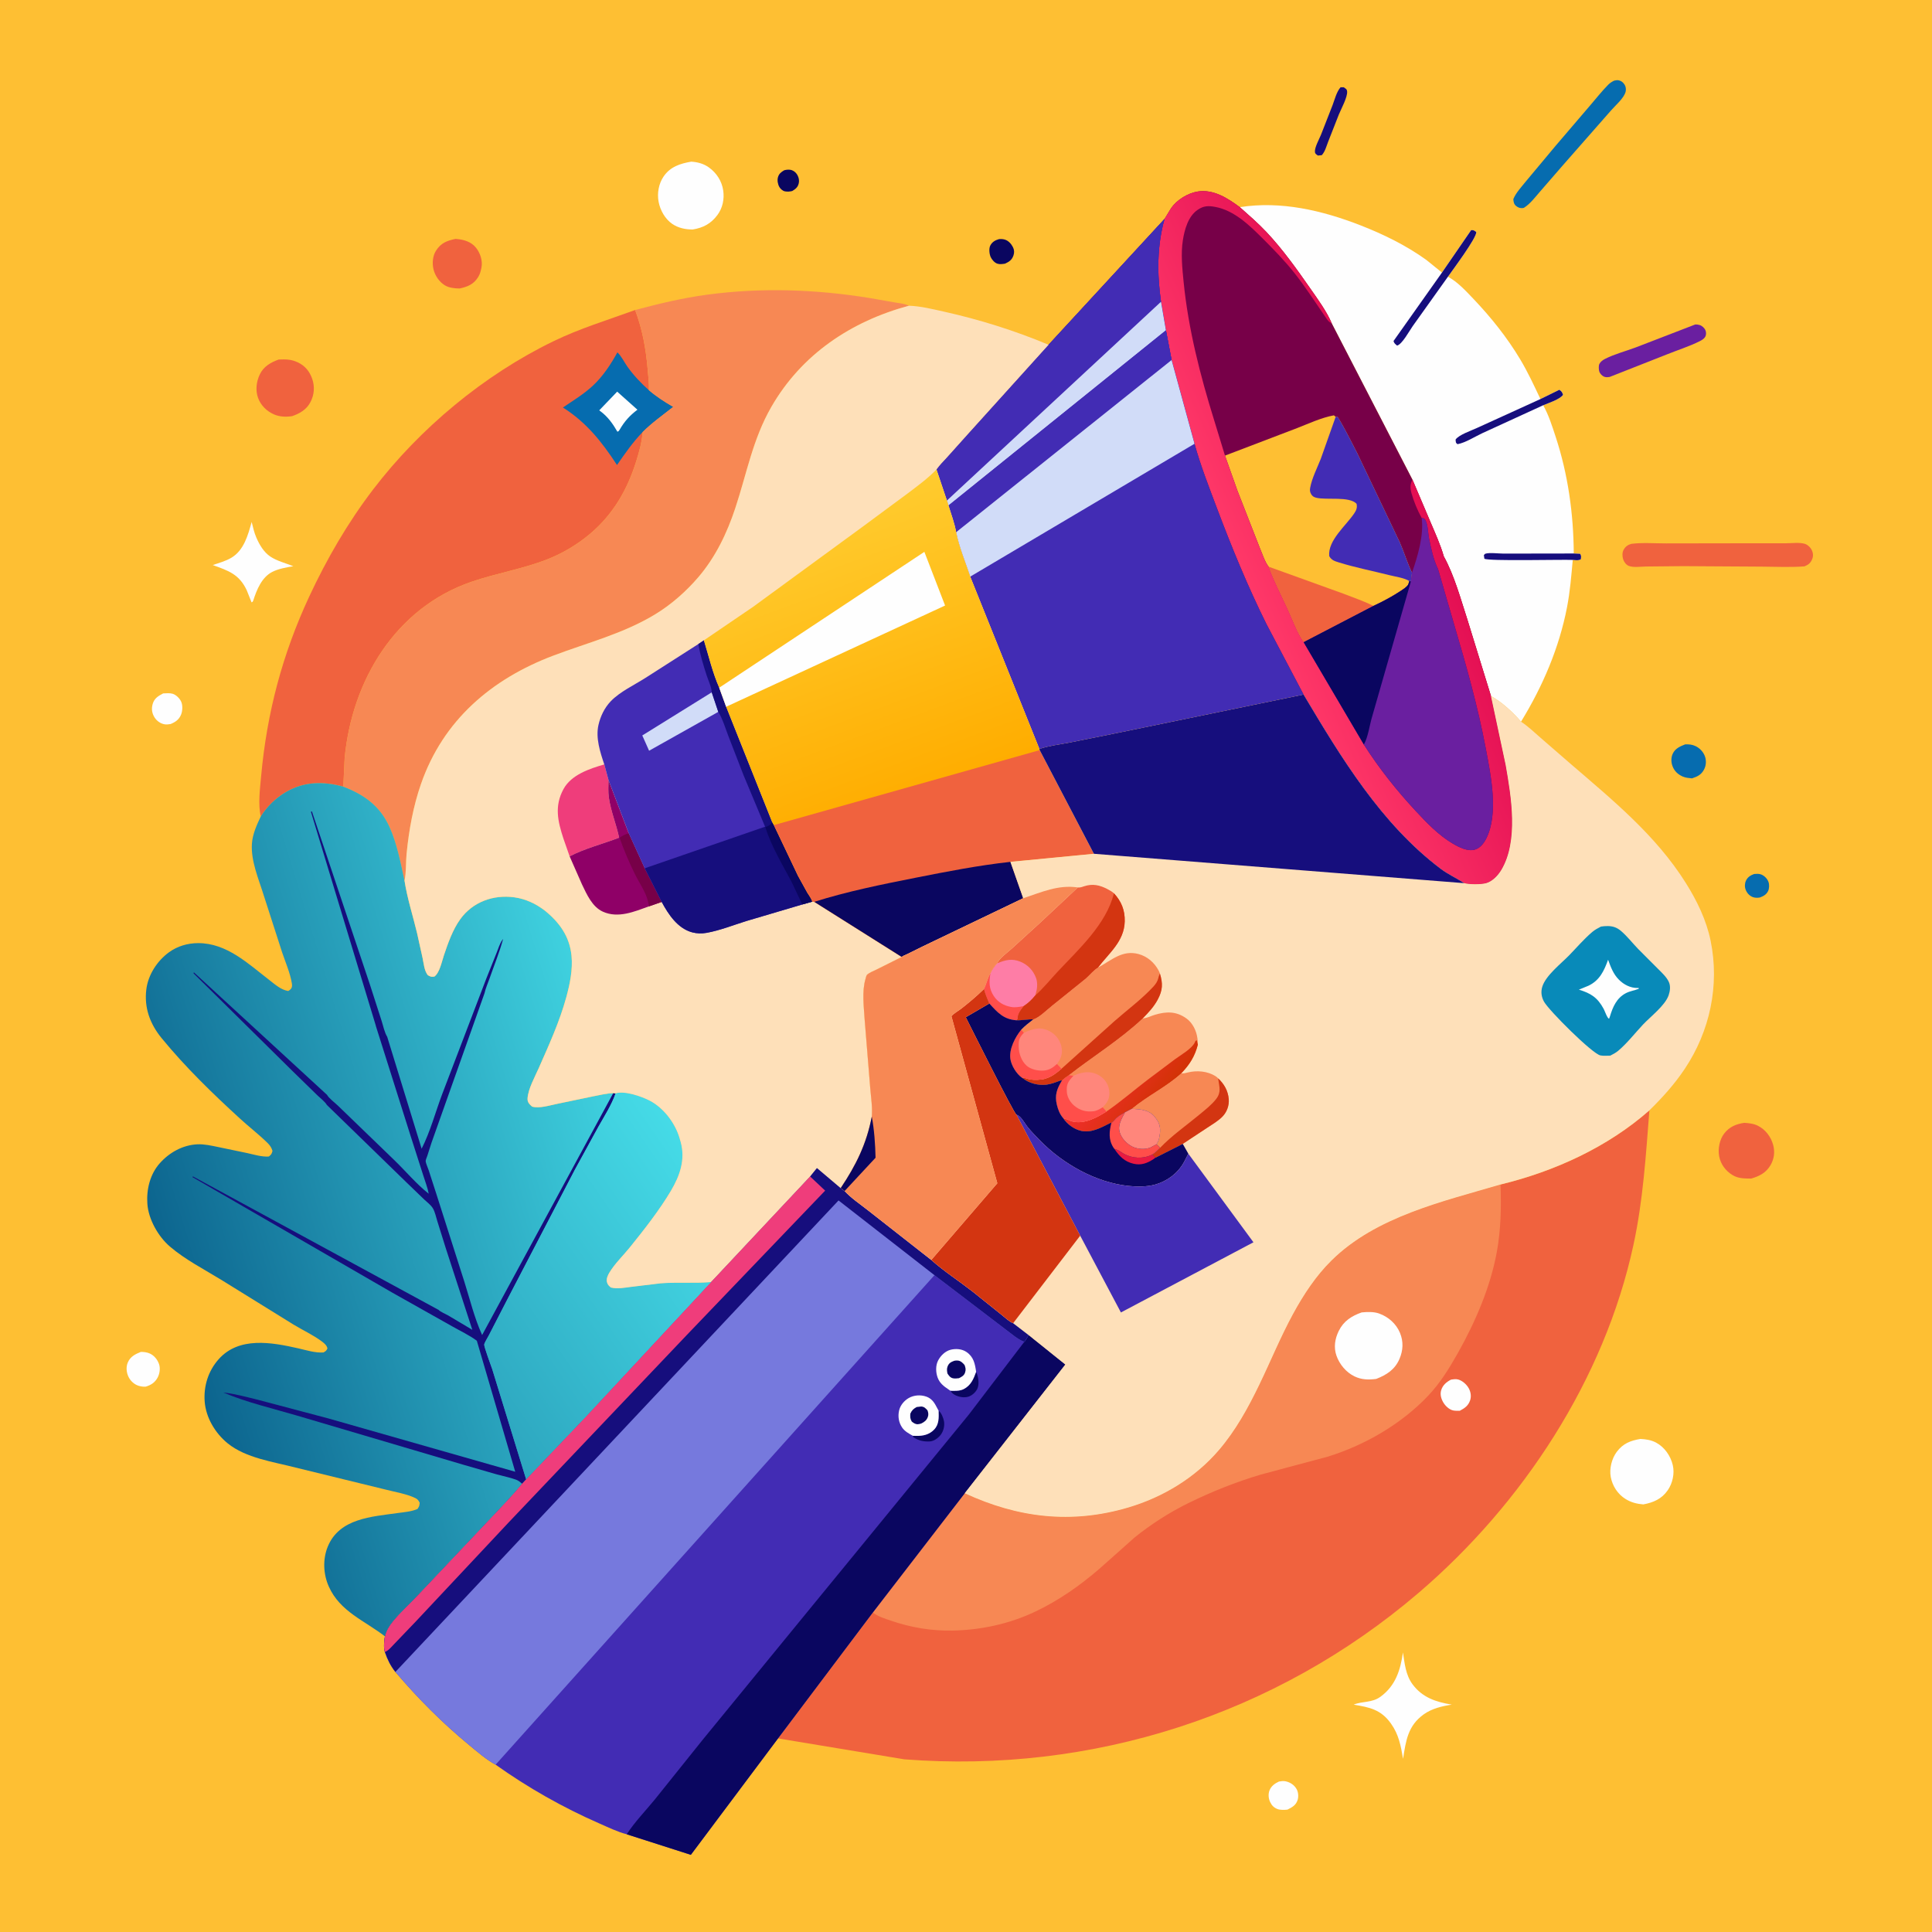 <svg version="1.1" xmlns="http://www.w3.org/2000/svg" style="display: block;" viewBox="0 0 2048 2048" width="1024" height="1024">
<defs>
	<linearGradient id="Gradient1" gradientUnits="userSpaceOnUse" x1="1506.7" y1="529.944" x2="1320.36" y2="614.574">
		<stop class="stop0" offset="0" stop-opacity="1" stop-color="rgb(227,14,83)"/>
		<stop class="stop1" offset="1" stop-opacity="1" stop-color="rgb(255,56,104)"/>
	</linearGradient>
	<linearGradient id="Gradient2" gradientUnits="userSpaceOnUse" x1="171.275" y1="1341.31" x2="661.275" y2="1191.11">
		<stop class="stop0" offset="0" stop-opacity="1" stop-color="rgb(12,100,142)"/>
		<stop class="stop1" offset="1" stop-opacity="1" stop-color="rgb(63,209,223)"/>
	</linearGradient>
	<linearGradient id="Gradient3" gradientUnits="userSpaceOnUse" x1="476.897" y1="1450.84" x2="758.438" y2="1256.69">
		<stop class="stop0" offset="0" stop-opacity="1" stop-color="rgb(45,166,191)"/>
		<stop class="stop1" offset="1" stop-opacity="1" stop-color="rgb(69,219,231)"/>
	</linearGradient>
	<linearGradient id="Gradient4" gradientUnits="userSpaceOnUse" x1="962.752" y1="844.216" x2="854.385" y2="552.353">
		<stop class="stop0" offset="0" stop-opacity="1" stop-color="rgb(255,173,0)"/>
		<stop class="stop1" offset="1" stop-opacity="1" stop-color="rgb(255,203,46)"/>
	</linearGradient>
	<linearGradient id="Gradient5" gradientUnits="userSpaceOnUse" x1="1224.21" y1="1168.21" x2="1181.37" y2="1132.76">
		<stop class="stop0" offset="0" stop-opacity="1" stop-color="rgb(211,50,6)"/>
		<stop class="stop1" offset="1" stop-opacity="1" stop-color="rgb(239,46,43)"/>
	</linearGradient>
</defs>
<path transform="translate(0,0)" fill="rgb(254,191,51)" d="M -0 -0 L 2048 0 L 2048 2048 L -0 2048 L -0 -0 z"/>
<path transform="translate(0,0)" fill="rgb(10,6,96)" d="M 831.266 180.5 C 833.271 179.944 835.415 179.699 837.5 179.954 C 840.286 180.296 842.912 182.047 844.5 184.323 C 846.569 187.288 847.522 190.971 846.654 194.53 C 845.669 198.569 843.186 200.47 839.779 202.5 C 837.286 203.118 834.552 203.341 832 202.825 C 829.702 202.361 827.356 200.288 826.198 198.302 C 824.535 195.453 823.74 191.25 824.625 188.038 C 825.687 184.182 827.955 182.458 831.266 180.5 z"/>
<path transform="translate(0,0)" fill="rgb(6,108,175)" d="M 1859.39 926.5 C 1861.95 926.303 1864.58 926.024 1867.01 927.009 C 1870.39 928.375 1873.28 931.336 1874.6 934.728 C 1875.68 937.516 1875.56 941.836 1874.25 944.561 C 1872.43 948.327 1869.24 950.014 1865.5 951.395 C 1863.07 951.833 1860.26 951.827 1857.94 950.923 C 1854.47 949.572 1851.9 946.682 1850.53 943.265 C 1849.32 940.259 1849.41 936.532 1850.77 933.584 C 1852.53 929.778 1855.59 927.86 1859.39 926.5 z"/>
<path transform="translate(0,0)" fill="rgb(10,6,96)" d="M 1058.91 253.5 C 1061.01 253.289 1062.96 253.346 1065 253.929 C 1068.95 255.056 1071.96 258.438 1073.76 262.001 C 1075.18 264.804 1075.36 267.712 1074.35 270.69 C 1072.71 275.523 1069.84 277.46 1065.37 279.5 C 1062.59 279.873 1059.86 280.404 1057.13 279.472 C 1054.25 278.487 1051.45 275.273 1050.18 272.52 C 1048.76 269.414 1048.12 263.608 1049.68 260.434 C 1051.59 256.556 1054.93 254.622 1058.91 253.5 z"/>
<path transform="translate(0,0)" fill="rgb(22,14,125)" d="M 1421.05 92.5 L 1424.34 92.5 C 1426.39 93.979 1427.78 94.293 1428.01 97 C 1428.51 103.078 1421.66 115.413 1419.23 121.389 L 1407.87 150.325 C 1406.02 155.103 1404.64 160.668 1401.14 164.5 L 1397 164.896 C 1395.3 163.495 1394.1 163.28 1393.88 160.964 C 1393.44 156.316 1398.59 147.157 1400.34 142.759 L 1412.64 111.299 C 1414.91 105.268 1416.83 97.35 1421.05 92.5 z"/>
<path transform="translate(0,0)" fill="rgb(254,254,254)" d="M 1355.78 1888.5 C 1358.16 1888.09 1360.39 1887.75 1362.79 1888.26 C 1367.75 1889.31 1372.07 1892.16 1374.55 1896.71 C 1376.3 1899.92 1376.61 1904.39 1375.58 1907.87 C 1373.88 1913.57 1369.75 1915.8 1364.73 1918.28 C 1361.57 1918.63 1356.95 1918.82 1353.94 1917.58 C 1350.26 1916.07 1348.08 1913.76 1346.38 1910.19 C 1344.61 1906.48 1344.21 1901.74 1345.74 1897.85 C 1347.52 1893.3 1351.49 1890.42 1355.78 1888.5 z"/>
<path transform="translate(0,0)" fill="rgb(254,254,254)" d="M 172.962 735.037 C 176.116 734.913 179.991 734.51 183.036 735.43 C 186.65 736.522 190.327 740.198 191.95 743.541 C 193.814 747.377 193.567 753.583 191.946 757.5 C 189.731 762.85 186.036 765.382 180.862 767.5 C 178.992 767.806 176.886 768.081 175 767.862 C 170.541 767.344 166.303 764.36 163.915 760.643 C 161.038 756.164 160.377 751.384 161.832 746.287 C 163.56 740.23 167.675 737.83 172.962 735.037 z"/>
<path transform="translate(0,0)" fill="rgb(254,254,254)" d="M 149.338 1433.07 C 152.468 1433.06 155.932 1433.47 158.795 1434.78 C 163.507 1436.95 166.886 1441.16 168.585 1446.01 C 170.148 1450.47 169.237 1456.45 166.968 1460.5 C 164.053 1465.7 160.038 1468.2 154.5 1469.91 C 151.982 1470.1 149.418 1469.73 147 1469.01 C 142.39 1467.63 138.411 1463.95 136.297 1459.66 C 133.996 1454.99 133.409 1449.16 135.467 1444.32 C 138.151 1438.02 143.359 1435.42 149.338 1433.07 z"/>
<path transform="translate(0,0)" fill="rgb(6,108,175)" d="M 1786.35 789.068 C 1790.41 788.93 1793.79 789.185 1797.5 790.987 C 1802.22 793.282 1806.04 797.557 1807.57 802.586 C 1808.89 806.897 1808.45 811.83 1806.32 815.806 C 1803.37 821.333 1799.3 823.218 1793.58 825.107 C 1790.32 824.785 1786.94 824.516 1783.9 823.225 C 1778.78 821.053 1774.91 817.433 1772.94 812.185 C 1771.37 808.037 1771.27 803.025 1773.17 798.973 C 1775.78 793.403 1780.96 791.152 1786.35 789.068 z"/>
<path transform="translate(0,0)" fill="rgb(254,254,254)" d="M 266.776 553.302 C 268.233 559.047 269.372 564.438 271.748 569.906 C 275.002 577.395 279.614 585.32 286.5 589.945 C 293.484 594.636 303.08 597.076 310.928 600.189 C 303.592 601.473 295.106 602.868 288.447 606.324 C 277.36 612.078 272.076 625.304 268.5 636.51 C 267.51 638.339 268.202 637.757 266.659 638.5 L 261.547 625.679 C 253.544 608.617 241.998 604.922 225.519 598.965 C 232.043 596.798 239.324 594.778 245.245 591.255 C 258.581 583.319 262.881 567.271 266.776 553.302 z"/>
<path transform="translate(0,0)" fill="rgb(240,98,62)" d="M 482.834 253.241 L 483.99 253.331 C 491.872 254.001 499.647 256.302 504.755 262.82 C 509.057 268.31 511.693 276.224 510.438 283.174 L 510.171 284.5 C 509.503 287.913 508.68 290.831 506.811 293.81 C 502.018 301.448 495.68 303.985 487.254 305.802 C 482.172 305.775 476.162 305.188 471.695 302.52 C 465.708 298.942 461.074 292.137 459.506 285.391 C 458.01 278.96 458.624 271.33 462.199 265.712 C 467.436 257.483 473.77 255.167 482.834 253.241 z"/>
<path transform="translate(0,0)" fill="rgb(106,31,160)" d="M 1797.06 343.951 C 1798.65 343.894 1799.88 344.063 1801.44 344.474 C 1804.18 345.197 1806.79 347.584 1807.88 350.19 C 1808.73 352.207 1808.74 355.064 1807.63 356.998 C 1806.39 359.159 1803.93 360.595 1801.79 361.673 C 1790.91 367.139 1778.2 371.147 1766.85 375.731 L 1706.45 399.528 C 1704.27 399.92 1702.07 400.153 1700 399.127 C 1698.14 398.206 1696.08 396.046 1695.39 394.085 C 1694.68 392.053 1694.42 387.639 1695.46 385.712 C 1696.78 383.233 1699.08 381.627 1701.55 380.375 C 1711.43 375.36 1723.41 372.229 1733.86 368.32 L 1797.06 343.951 z"/>
<path transform="translate(0,0)" fill="rgb(254,254,254)" d="M 1487.19 1751.71 C 1488.97 1763.23 1490.06 1775.41 1497.15 1785.13 C 1507.63 1799.5 1522.2 1804.19 1538.93 1806.97 C 1528.66 1808.57 1517.89 1811.09 1509.29 1817.23 C 1492.33 1829.34 1490.32 1845.3 1487.3 1864.44 C 1484.92 1850.52 1482.82 1838.71 1474.41 1826.95 C 1463.84 1812.17 1451.92 1809.85 1434.96 1806.99 C 1444.38 1803.07 1454.22 1805.3 1463.41 1798.58 C 1479.31 1786.96 1484.51 1770.46 1487.19 1751.71 z"/>
<path transform="translate(0,0)" fill="rgb(240,98,62)" d="M 1848.93 1190.25 C 1854.13 1190.6 1859 1191.05 1863.71 1193.48 C 1871.53 1197.52 1877.2 1204.95 1879.56 1213.41 C 1881.64 1220.87 1880.78 1228.25 1876.9 1235 C 1872.22 1243.15 1865.07 1246.81 1856.32 1249.33 C 1849.37 1249.25 1842.67 1249.4 1836.5 1245.61 C 1829.19 1241.11 1823.99 1234.2 1822.39 1225.7 C 1820.91 1217.8 1822.79 1208.01 1827.68 1201.63 C 1833.15 1194.49 1840.29 1191.56 1848.93 1190.25 z"/>
<path transform="translate(0,0)" fill="rgb(240,98,62)" d="M 295.45 381.106 C 303.155 380.842 308.642 380.774 315.819 384.175 C 323.287 387.713 328.214 393.718 330.904 401.452 C 333.82 409.832 333.188 418.574 328.955 426.5 C 324.794 434.293 317.698 438.351 309.674 441.132 C 303.329 442.111 296.462 441.92 290.48 439.289 C 282.796 435.909 276.592 429.942 273.627 421.969 C 270.59 413.8 271.739 404.479 275.463 396.752 C 279.498 388.381 287.08 384.126 295.45 381.106 z"/>
<path transform="translate(0,0)" fill="rgb(6,108,175)" d="M 1711.01 85.5 C 1712.16 85.288 1713.8 84.876 1715 85.009 C 1718.19 85.361 1720.62 87.218 1722.27 89.931 C 1723.52 92.003 1723.82 94.985 1723.21 97.308 C 1721.38 104.262 1712.28 111.803 1707.53 117.345 L 1656.04 175.97 L 1632 203.67 C 1626.98 209.453 1622.03 216.123 1615.5 220.231 L 1614.52 220.548 C 1611.56 220.961 1609.15 220.082 1606.88 218.135 C 1604.75 216.309 1604.31 213.639 1604.21 211 C 1607.04 204.156 1612.91 198.046 1617.5 192.271 L 1648.88 154.711 L 1685.31 112.101 C 1691.73 104.673 1698 96.652 1704.9 89.68 C 1706.68 87.874 1708.76 86.629 1711.01 85.5 z"/>
<path transform="translate(0,0)" fill="rgb(254,254,254)" d="M 1738.92 1525.33 C 1744.67 1525.62 1750.34 1526.46 1755.5 1529.22 C 1764.51 1534.04 1770.93 1543.3 1773.23 1553.13 C 1775.3 1561.99 1773.03 1572.28 1767.87 1579.74 C 1761.48 1588.97 1752.64 1592.76 1741.97 1594.73 C 1735.09 1594.2 1728.9 1592.6 1723 1588.91 C 1714.79 1583.78 1709.22 1575.12 1707.46 1565.62 C 1705.83 1556.88 1708.51 1546.05 1713.91 1538.92 C 1720.57 1530.11 1728.39 1527.09 1738.92 1525.33 z"/>
<path transform="translate(0,0)" fill="rgb(254,254,254)" d="M 732.768 171.357 C 739.524 171.793 745.924 173.499 751.486 177.5 C 759.624 183.354 765.222 192.005 766.654 202 C 767.958 211.098 766.019 220.515 760.473 227.948 C 753.595 237.167 745.372 241.482 734.28 243.281 C 726.639 243.275 719.036 241.735 712.627 237.352 C 704.989 232.129 699.894 222.96 698.163 213.986 C 696.425 204.977 698.229 194.708 703.431 187.093 C 710.527 176.707 720.95 173.406 732.768 171.357 z"/>
<path transform="translate(0,0)" fill="rgb(240,98,62)" d="M 1729.3 576.5 C 1741.1 574.992 1754.35 576.06 1766.33 576.034 L 1841.2 575.915 L 1893.11 575.888 C 1899.07 575.887 1907.46 574.785 1913.06 576.441 C 1916.3 577.398 1919.43 580.495 1920.75 583.542 C 1922.22 586.944 1922.25 590.129 1920.63 593.52 C 1918.76 597.414 1916.56 598.76 1912.76 600.373 C 1897.88 601.526 1882.33 600.735 1867.38 600.645 L 1784.27 600.136 L 1744.72 600.526 C 1739.45 600.631 1731.38 601.776 1726.55 599.881 C 1723.85 598.822 1721.6 595.782 1720.67 593.041 C 1719.63 589.948 1719.46 585.713 1721.1 582.796 C 1723.05 579.33 1725.56 577.556 1729.3 576.5 z"/>
<path transform="translate(0,0)" fill="rgb(254,254,254)" d="M 1314.22 219.601 C 1357.86 212.778 1401.52 223.018 1442.13 238.844 C 1466.63 248.394 1490.53 260.111 1511.94 275.5 L 1528.55 288.928 L 1559.5 243.932 C 1562.4 243.852 1562.55 244.261 1564.93 246 C 1565.16 252.472 1540.15 285.755 1534.88 293.33 C 1545.02 298.78 1553.7 308.212 1561.59 316.498 C 1580.47 336.323 1597.54 357.6 1611.6 381.123 C 1619.6 394.515 1626.28 408.929 1632.93 423.024 L 1653 413.172 C 1655.61 415.14 1655.78 415.42 1656.89 418.5 C 1653.49 423.462 1641.43 427.209 1635.86 429.577 C 1641.8 440.274 1645.24 451.401 1649.05 462.969 C 1662.18 502.825 1668.02 544.805 1668.25 586.723 L 1675 587.038 C 1676.39 589.431 1676.03 590.037 1675.75 592.839 C 1673.14 594.4 1670.1 593.733 1667.19 593.528 C 1665.65 610.361 1664.35 626.885 1661.15 643.519 C 1652.81 686.775 1635.31 727.558 1612.34 765.018 C 1603.61 754.896 1592.11 744.303 1580.49 737.814 L 1555.71 657.49 C 1548.46 635.286 1541.77 610.261 1530.47 589.762 C 1526.92 577.279 1521.2 564.865 1516.14 552.89 L 1497.31 508.562 L 1411.74 342.847 C 1406.35 330.096 1396.93 317.297 1389.04 305.951 C 1374.64 285.267 1359.73 264.381 1342.46 245.989 C 1333.64 236.601 1323.84 228.143 1314.22 219.601 z"/>
<path transform="translate(0,0)" fill="rgb(22,14,125)" d="M 1668.25 586.723 L 1675 587.038 C 1676.39 589.431 1676.03 590.037 1675.75 592.839 C 1673.14 594.4 1670.1 593.733 1667.19 593.528 C 1655.31 593.007 1577.26 595.012 1573.5 592.245 L 1572.96 588.5 C 1573.47 587.994 1573.83 587.234 1574.5 586.983 C 1578.34 585.556 1589.38 586.851 1593.87 586.839 L 1668.25 586.723 z"/>
<path transform="translate(0,0)" fill="rgb(22,14,125)" d="M 1632.93 423.024 L 1653 413.172 C 1655.61 415.14 1655.78 415.42 1656.89 418.5 C 1653.49 423.462 1641.43 427.209 1635.86 429.577 L 1571.32 459.181 C 1563.28 462.927 1553.51 469.294 1545 470.858 C 1542.78 469.173 1543.35 468.638 1542.97 466 C 1546.28 460.952 1559.64 456.476 1565.51 453.723 L 1632.93 423.024 z"/>
<path transform="translate(0,0)" fill="rgb(22,14,125)" d="M 1528.55 288.928 L 1559.5 243.932 C 1562.4 243.852 1562.55 244.261 1564.93 246 C 1565.16 252.472 1540.15 285.755 1534.88 293.33 L 1497.5 345.747 C 1493.99 350.684 1486.28 365.073 1480.94 366.347 C 1479.21 364.806 1477.71 363.862 1477.19 361.5 L 1528.55 288.928 z"/>
<path transform="translate(0,0)" fill="rgb(240,98,62)" d="M 276.446 865.365 C 273.335 852.994 275.672 835.319 276.834 822.526 C 282.914 755.581 299.409 693.281 327.824 632.303 C 346.435 592.364 368.734 553.933 395.514 518.871 C 445.063 453.999 513.072 397.394 586.64 361.747 C 614.874 348.066 643.941 339.305 673.268 328.63 C 681.04 349.329 684.714 369.702 686.577 391.656 C 687.195 398.934 688.125 406.36 687.917 413.664 C 695.983 420.574 704.462 426.017 713.65 431.297 C 702.726 439.954 691.145 448.105 681.279 457.954 C 680.336 469.156 677.7 478.496 674.362 489.168 C 664.916 519.37 649.77 545.498 625.295 566.062 C 611.81 577.392 596.236 586.652 579.84 593.057 C 553.977 603.159 526.021 607.695 499.751 616.728 C 418.962 644.508 372.943 721.708 365.323 803.986 L 363.929 833.872 C 342.789 828.122 322.637 828.241 303.25 839.45 C 292.457 845.691 283.075 854.83 276.446 865.365 z"/>
<path transform="translate(0,0)" fill="rgb(6,108,175)" d="M 681.279 457.954 C 670.822 468.663 662.553 480.704 654.043 492.947 C 638.042 468.478 621.74 447.799 596.714 431.998 C 607.698 424.482 618.574 418.031 628.444 408.87 C 639.123 398.956 647.503 386.217 654.471 373.514 C 658.788 377.54 661.789 384.113 665.272 388.951 C 671.949 398.226 679.394 406.089 687.917 413.664 C 695.983 420.574 704.462 426.017 713.65 431.297 C 702.726 439.954 691.145 448.105 681.279 457.954 z"/>
<path transform="translate(0,0)" fill="rgb(254,254,254)" d="M 654.238 415.158 L 675.692 434.308 C 667.383 440.619 662.084 446.545 656.844 455.5 C 655.599 457.364 656.396 456.657 654.5 457.671 C 649.596 449.182 644.389 441.788 636.446 435.905 L 635.208 434.997 L 654.238 415.158 z"/>
<path transform="translate(0,0)" fill="rgb(247,136,84)" d="M 673.268 328.63 C 698.567 321.884 724.016 315.786 750 312.317 C 807.29 304.67 865.015 306.683 922 315.939 L 948.717 320.625 C 953.932 321.526 958.624 321.729 963.515 324.079 C 902.182 340.641 849.766 375.575 817.652 431.342 C 797.997 465.473 791.689 501.642 779.501 538.476 C 770.669 565.167 758.489 590.636 740.018 612.125 C 727.177 627.064 711.516 640.873 694.655 651.127 C 660.758 671.742 623.057 681.18 586.361 695.067 C 520.839 719.863 469.741 763.579 446.305 830.927 C 437.99 854.821 433.498 879.875 430.996 905 C 430.09 914.099 430.785 924.695 428.801 933.499 C 424.827 915.07 420.764 893.899 412.974 876.727 C 402.853 854.416 386.282 842.44 363.929 833.872 L 365.323 803.986 C 372.943 721.708 418.962 644.508 499.751 616.728 C 526.021 607.695 553.977 603.159 579.84 593.057 C 596.236 586.652 611.81 577.392 625.295 566.062 C 649.77 545.498 664.916 519.37 674.362 489.168 C 677.7 478.496 680.336 469.156 681.279 457.954 C 691.145 448.105 702.726 439.954 713.65 431.297 C 704.462 426.017 695.983 420.574 687.917 413.664 C 688.125 406.36 687.195 398.934 686.577 391.656 C 684.714 369.702 681.04 349.329 673.268 328.63 z"/>
<path transform="translate(0,0)" fill="rgb(119,0,72)" d="M 1234.44 232.115 L 1241.45 220.602 C 1247.56 211.795 1259.23 204.636 1269.74 203.012 C 1286.46 200.428 1301.45 210.099 1314.22 219.601 C 1323.84 228.143 1333.64 236.601 1342.46 245.989 C 1359.73 264.381 1374.64 285.267 1389.04 305.951 C 1396.93 317.297 1406.35 330.096 1411.74 342.847 L 1497.31 508.562 L 1516.14 552.89 C 1521.2 564.865 1526.92 577.279 1530.47 589.762 C 1541.77 610.261 1548.46 635.286 1555.71 657.49 L 1580.49 737.814 L 1596.07 810.911 C 1601.95 844.555 1609.87 891.29 1591.5 922.172 C 1588.06 927.957 1581.94 934.481 1575.23 936.255 C 1569.71 937.713 1557.55 937.708 1552.08 936.188 C 1543.93 930.791 1535.25 927.043 1527.31 921.064 C 1464.07 873.391 1421.74 803.186 1381.84 736.263 L 1187.59 776.311 L 1134.06 787.098 C 1123.38 789.189 1112.12 790.422 1101.8 793.914 L 1028.47 611.244 C 1023.39 595.935 1016.63 580.005 1013.53 564.169 C 1011.95 554.735 1008.22 545.034 1005.43 535.864 L 1003.77 530.592 L 992.702 497.681 C 995.906 493.014 1000.32 488.759 1004.12 484.535 L 1025.69 460.493 L 1111.5 365.46 L 1234.44 232.115 z"/>
<path transform="translate(0,0)" fill="rgb(254,191,51)" d="M 1298.54 482.962 L 1374.94 453.809 C 1387.55 448.917 1400.69 442.693 1414 440.269 L 1415.86 441.858 L 1418.01 442 C 1425.68 454.313 1431.99 467.499 1438.72 480.352 L 1483.85 574.931 C 1488.48 585.411 1491.8 596.873 1496.79 607.073 L 1495.58 616.419 L 1493.98 615.944 C 1493.55 617.136 1493.16 619.079 1492.5 620.1 C 1490.95 622.514 1486.75 625.15 1484.31 626.752 C 1476.22 632.061 1467.33 636.91 1458.57 641.039 L 1455.88 642.284 L 1381.93 680.739 C 1375.09 671.043 1370.18 657.187 1365.2 646.34 C 1358.28 631.244 1350.44 616.283 1344.72 600.685 C 1340.71 595.468 1338.21 587.255 1335.59 581.206 L 1311.72 520.119 L 1298.54 482.962 z"/>
<path transform="translate(0,0)" fill="rgb(240,98,62)" d="M 1344.72 600.685 L 1423.67 629.185 C 1434.34 633.369 1445.66 637.136 1455.88 642.284 L 1381.93 680.739 C 1375.09 671.043 1370.18 657.187 1365.2 646.34 C 1358.28 631.244 1350.44 616.283 1344.72 600.685 z"/>
<path transform="translate(0,0)" fill="rgb(66,44,180)" d="M 1415.86 441.858 L 1418.01 442 C 1425.68 454.313 1431.99 467.499 1438.72 480.352 L 1483.85 574.931 C 1488.48 585.411 1491.8 596.873 1496.79 607.073 L 1495.58 616.419 L 1493.98 615.944 C 1488.41 612.518 1479.59 611.391 1473.2 609.784 C 1455.29 605.276 1436.62 601.612 1419.05 596.142 C 1414.71 594.788 1411.28 593.707 1409.06 589.5 C 1407.32 572.763 1427.21 556.885 1435.74 543.891 C 1437.96 540.512 1438.84 537.987 1438.01 534 C 1430.24 525.821 1406.13 530.312 1395.35 527.64 C 1392.68 526.979 1391.12 526.048 1389.78 523.656 C 1388.51 521.395 1388.39 519.518 1388.85 517 C 1390.69 506.871 1396.29 496.011 1400.08 486.399 L 1415.86 441.858 z"/>
<path transform="translate(0,0)" fill="url(#Gradient1)" d="M 1234.44 232.115 L 1241.45 220.602 C 1247.56 211.795 1259.23 204.636 1269.74 203.012 C 1286.46 200.428 1301.45 210.099 1314.22 219.601 C 1323.84 228.143 1333.64 236.601 1342.46 245.989 C 1359.73 264.381 1374.64 285.267 1389.04 305.951 C 1396.93 317.297 1406.35 330.096 1411.74 342.847 L 1410.27 342.017 C 1407.59 340.376 1406.04 337.526 1404.3 335 C 1393.82 319.791 1383.74 304.12 1372.31 289.603 C 1362.15 276.691 1350.07 264.329 1338.44 252.733 C 1324.46 238.796 1308.31 223.001 1288.13 219.315 C 1280.79 217.974 1275.87 218.11 1269.51 222.462 C 1259.52 229.304 1255.66 243.317 1253.88 254.665 C 1251.63 269.017 1253.26 284.637 1254.7 299 C 1259.71 349.029 1272.19 397.59 1287.07 445.504 L 1298.54 482.962 L 1311.72 520.119 L 1335.59 581.206 C 1338.21 587.255 1340.71 595.468 1344.72 600.685 C 1350.44 616.283 1358.28 631.244 1365.2 646.34 C 1370.18 657.187 1375.09 671.043 1381.93 680.739 L 1445.76 789.213 L 1445.75 789.268 C 1461.89 814.556 1480.08 837.423 1500.48 859.415 C 1512.3 872.153 1524.97 885.403 1540.05 894.273 C 1546.65 898.158 1556.06 903.03 1563.9 900.482 C 1569.33 898.716 1573.19 893.523 1575.61 888.628 C 1588.77 862.051 1580.35 821.947 1575.09 794 C 1566.68 749.244 1554.38 705.74 1541.48 662.124 L 1524.38 603.242 C 1519.63 593.507 1516.84 581.092 1514.79 570.463 C 1513.68 564.692 1513.75 556.144 1510.87 551.116 C 1509.82 549.299 1508.92 549.563 1507.01 548.998 C 1502.65 541.183 1498.53 531.182 1496.15 522.535 C 1494.79 517.619 1494.69 512.991 1497.31 508.562 L 1516.14 552.89 C 1521.2 564.865 1526.92 577.279 1530.47 589.762 C 1541.77 610.261 1548.46 635.286 1555.71 657.49 L 1580.49 737.814 L 1596.07 810.911 C 1601.95 844.555 1609.87 891.29 1591.5 922.172 C 1588.06 927.957 1581.94 934.481 1575.23 936.255 C 1569.71 937.713 1557.55 937.708 1552.08 936.188 C 1543.93 930.791 1535.25 927.043 1527.31 921.064 C 1464.07 873.391 1421.74 803.186 1381.84 736.263 L 1342.5 661.556 C 1322.65 621.678 1305.67 580.186 1289.94 538.528 C 1281.52 516.209 1272.61 493.391 1266.24 470.4 L 1241.94 381.633 L 1235.94 350.16 L 1230.72 319.852 C 1226.49 290.661 1226.43 260.609 1234.44 232.115 z"/>
<path transform="translate(0,0)" fill="rgb(106,31,160)" d="M 1507.01 548.998 C 1508.92 549.563 1509.82 549.299 1510.87 551.116 C 1513.75 556.144 1513.68 564.692 1514.79 570.463 C 1516.84 581.092 1519.63 593.507 1524.38 603.242 L 1541.48 662.124 C 1554.38 705.74 1566.68 749.244 1575.09 794 C 1580.35 821.947 1588.77 862.051 1575.61 888.628 C 1573.19 893.523 1569.33 898.716 1563.9 900.482 C 1556.06 903.03 1546.65 898.158 1540.05 894.273 C 1524.97 885.403 1512.3 872.153 1500.48 859.415 C 1480.08 837.423 1461.89 814.556 1445.75 789.268 L 1445.76 789.213 L 1381.93 680.739 L 1455.88 642.284 L 1458.57 641.039 C 1467.33 636.91 1476.22 632.061 1484.31 626.752 C 1486.75 625.15 1490.95 622.514 1492.5 620.1 C 1493.16 619.079 1493.55 617.136 1493.98 615.944 L 1495.58 616.419 L 1496.79 607.073 C 1502.8 589.727 1509.55 567.305 1507.01 548.998 z"/>
<path transform="translate(0,0)" fill="rgb(10,6,96)" d="M 1493.98 615.944 L 1495.58 616.419 L 1454.53 759.589 C 1451.82 768.475 1450.26 781.411 1445.76 789.213 L 1381.93 680.739 L 1455.88 642.284 L 1458.57 641.039 C 1467.33 636.91 1476.22 632.061 1484.31 626.752 C 1486.75 625.15 1490.95 622.514 1492.5 620.1 C 1493.16 619.079 1493.55 617.136 1493.98 615.944 z"/>
<path transform="translate(0,0)" fill="rgb(66,44,180)" d="M 1234.44 232.115 C 1226.43 260.609 1226.49 290.661 1230.72 319.852 L 1235.94 350.16 L 1241.94 381.633 L 1266.24 470.4 C 1272.61 493.391 1281.52 516.209 1289.94 538.528 C 1305.67 580.186 1322.65 621.678 1342.5 661.556 L 1381.84 736.263 L 1187.59 776.311 L 1134.06 787.098 C 1123.38 789.189 1112.12 790.422 1101.8 793.914 L 1028.47 611.244 C 1023.39 595.935 1016.63 580.005 1013.53 564.169 C 1011.95 554.735 1008.22 545.034 1005.43 535.864 L 1003.77 530.592 L 992.702 497.681 C 995.906 493.014 1000.32 488.759 1004.12 484.535 L 1025.69 460.493 L 1111.5 365.46 L 1234.44 232.115 z"/>
<path transform="translate(0,0)" fill="rgb(66,44,180)" d="M 1234.44 232.115 C 1226.43 260.609 1226.49 290.661 1230.72 319.852 L 1235.94 350.16 L 1241.94 381.633 L 1266.24 470.4 L 1028.47 611.244 C 1023.39 595.935 1016.63 580.005 1013.53 564.169 C 1011.95 554.735 1008.22 545.034 1005.43 535.864 L 1003.77 530.592 L 992.702 497.681 C 995.906 493.014 1000.32 488.759 1004.12 484.535 L 1025.69 460.493 L 1111.5 365.46 L 1234.44 232.115 z"/>
<path transform="translate(0,0)" fill="rgb(209,220,248)" d="M 1230.72 319.852 L 1235.94 350.16 L 1005.43 535.864 L 1003.77 530.592 L 1230.72 319.852 z"/>
<path transform="translate(0,0)" fill="rgb(66,44,180)" d="M 1005.43 535.864 L 1235.94 350.16 L 1241.94 381.633 L 1013.53 564.169 C 1011.95 554.735 1008.22 545.034 1005.43 535.864 z"/>
<path transform="translate(0,0)" fill="rgb(209,220,248)" d="M 1241.94 381.633 L 1266.24 470.4 L 1028.47 611.244 C 1023.39 595.935 1016.63 580.005 1013.53 564.169 L 1241.94 381.633 z"/>
<path transform="translate(0,0)" fill="rgb(240,98,62)" d="M 1590.62 1255.61 C 1647.79 1241.75 1704.17 1216.03 1748.43 1177.01 C 1744.64 1225.26 1741.78 1272.25 1731.5 1319.76 C 1700.62 1462.46 1613.95 1594.26 1503.71 1688.53 C 1352.2 1818.09 1157.25 1880.31 958.656 1864.96 L 824.731 1842.79 L 925.196 1709.33 L 1022.66 1582.89 C 1078.99 1609.04 1135.79 1615.85 1196 1598.04 C 1232.83 1587.14 1266.86 1566.56 1291.93 1537.38 C 1309.84 1516.53 1322.95 1492.64 1334.86 1468.02 C 1346.97 1442.97 1357.48 1417.13 1370.81 1392.67 C 1381.9 1372.33 1394.93 1352.48 1411.5 1336.15 C 1458.81 1289.53 1529.02 1273.84 1590.62 1255.61 z"/>
<path transform="translate(0,0)" fill="rgb(254,254,254)" d="M 1538.06 1462.5 C 1540.59 1462.11 1543.26 1461.63 1545.77 1462.34 C 1550.24 1463.61 1554.6 1467.51 1556.86 1471.5 C 1559.04 1475.35 1559.82 1480.15 1558.38 1484.4 C 1556.41 1490.17 1552.62 1492.76 1547.43 1495.47 C 1545.15 1495.51 1542.75 1495.58 1540.5 1495.14 C 1536.37 1494.32 1532.36 1490.53 1530.22 1487.07 C 1527.79 1483.15 1526.31 1478.35 1527.67 1473.81 C 1529.29 1468.35 1533.19 1465.03 1538.06 1462.5 z"/>
<path transform="translate(0,0)" fill="rgb(247,136,84)" d="M 1022.66 1582.89 C 1078.99 1609.04 1135.79 1615.85 1196 1598.04 C 1232.83 1587.14 1266.86 1566.56 1291.93 1537.38 C 1309.84 1516.53 1322.95 1492.64 1334.86 1468.02 C 1346.97 1442.97 1357.48 1417.13 1370.81 1392.67 C 1381.9 1372.33 1394.93 1352.48 1411.5 1336.15 C 1458.81 1289.53 1529.02 1273.84 1590.62 1255.61 C 1591.43 1280.01 1591.06 1303.23 1586.65 1327.36 C 1579.88 1364.44 1563.81 1401.57 1545.39 1434.3 C 1536.39 1450.28 1526.66 1466.09 1513.99 1479.46 C 1485.46 1509.57 1446.72 1532.04 1407.25 1544.19 L 1336.55 1563.1 C 1310.29 1570.89 1284 1581.39 1259.43 1593.5 C 1239.57 1603.29 1219.97 1615.83 1202.77 1629.75 L 1165.71 1662.71 C 1144.84 1680.78 1122.66 1696.33 1097.71 1708.24 C 1070.24 1721.35 1039.7 1727.98 1009.34 1728.49 C 987.1 1728.87 965.455 1725.21 944.447 1718 C 937.716 1715.69 930.93 1713.69 925.196 1709.33 L 1022.66 1582.89 z"/>
<path transform="translate(0,0)" fill="rgb(254,254,254)" d="M 1443.43 1391.21 C 1449.42 1390.64 1456.32 1390.35 1462.04 1392.43 C 1471.82 1395.99 1479.98 1403.17 1484.01 1412.85 C 1487.86 1422.11 1487.41 1431.36 1483.5 1440.52 C 1478.67 1451.83 1469.87 1457.4 1458.86 1461.71 C 1450.67 1462.75 1443.43 1462.67 1435.84 1459.03 C 1426.98 1454.77 1419.88 1446.22 1416.69 1437.02 C 1413.63 1428.22 1415.05 1419.23 1419.06 1411 C 1424.23 1400.39 1432.62 1395.04 1443.43 1391.21 z"/>
<path transform="translate(0,0)" fill="rgb(66,44,180)" d="M 858.683 1247.05 L 865.955 1238.05 L 891.184 1259.41 L 895.318 1262.53 C 902.516 1270.31 912.264 1276.75 920.572 1283.34 L 987.203 1335.61 C 1000.73 1347.7 1016.4 1357.77 1030.75 1368.92 L 1061.82 1393.83 C 1065.24 1396.5 1070.02 1401.23 1074 1402.6 L 1090.39 1415.21 L 1129.3 1446.46 L 1022.66 1582.89 L 925.196 1709.33 L 824.731 1842.79 L 732.327 1966.18 L 664.343 1944.4 C 654.489 1941.84 644.365 1936.91 635.032 1932.81 C 596.566 1915.94 559.581 1895 525.377 1870.63 C 515.732 1865.46 505.977 1856.95 497.535 1849.99 C 468.752 1826.24 443.322 1800.72 419.135 1772.32 C 413.855 1765.66 410.769 1759.1 407.995 1751.15 C 406.387 1745.53 407.29 1740.26 408.026 1734.58 C 409.392 1728.67 412.278 1723.91 416.04 1719.23 C 424.229 1709.05 434.386 1700.1 443.299 1690.52 L 515.605 1614.05 C 528.328 1600.52 541.555 1587.15 553.341 1572.78 L 557.695 1568.02 L 620.107 1502.63 L 753.587 1359.08 L 858.683 1247.05 z"/>
<path transform="translate(0,0)" fill="rgb(10,6,96)" d="M 1034.73 1454.18 C 1036.95 1458.94 1038.13 1465.72 1036.5 1470.85 C 1035.17 1475.04 1030.96 1479.04 1026.8 1480.44 C 1022.21 1481.97 1016.42 1480.95 1012.23 1478.7 C 1010.06 1477.53 1008.81 1476.34 1007.5 1474.28 C 1012.02 1474.42 1017.36 1474.63 1021.45 1472.56 C 1029.17 1468.65 1032 1461.84 1034.73 1454.18 z"/>
<path transform="translate(0,0)" fill="rgb(10,6,96)" d="M 994.97 1495.41 C 997.81 1497.34 1000.1 1503.26 1000.68 1506.62 C 1001.53 1511.55 1000.13 1517.23 997.038 1521.15 C 994.399 1524.5 989.883 1527.79 985.5 1527.99 C 978.794 1528.3 973.799 1527.11 968.137 1523.49 L 967.642 1521.99 L 971.227 1522.1 C 978.384 1522.24 984.947 1520.84 990.127 1515.5 C 995.586 1509.87 995.158 1502.65 994.97 1495.41 z"/>
<path transform="translate(0,0)" fill="rgb(254,254,254)" d="M 1007.5 1474.28 L 1005.21 1472.69 C 1000.32 1469.43 996.137 1466.16 993.988 1460.44 C 991.907 1454.9 991.633 1447.6 994.407 1442.24 C 997.099 1437.03 1002.02 1432.19 1007.84 1430.75 C 1013.3 1429.4 1019.74 1429.91 1024.5 1433.15 C 1032.15 1438.36 1033.54 1445.68 1034.73 1454.18 C 1032 1461.84 1029.17 1468.65 1021.45 1472.56 C 1017.36 1474.63 1012.02 1474.42 1007.5 1474.28 z"/>
<path transform="translate(0,0)" fill="rgb(10,6,96)" d="M 1011.53 1442.5 C 1013.02 1442.27 1013.37 1442.15 1015 1442.23 C 1018.3 1442.39 1020.52 1444.64 1022.5 1447 C 1023.57 1450.04 1024.06 1451.75 1023 1455 C 1021.96 1458.22 1019.34 1459.56 1016.5 1460.95 C 1014.45 1461.18 1012.04 1461.5 1010 1460.99 C 1007.25 1460.31 1005.71 1458.13 1004.3 1455.89 C 1003.84 1453.19 1003.46 1451.06 1004.5 1448.44 C 1005.92 1444.86 1008.08 1443.8 1011.53 1442.5 z"/>
<path transform="translate(0,0)" fill="rgb(254,254,254)" d="M 967.642 1521.99 C 963.478 1519.65 959.185 1517.4 956.395 1513.39 C 952.65 1508 951.613 1501.38 953.122 1495 C 954.396 1489.62 958.491 1484.74 963.215 1482.01 C 968.731 1478.81 975.877 1478.36 981.834 1480.43 C 986.976 1482.21 990.024 1486 992.407 1490.7 L 994.97 1495.41 C 995.158 1502.65 995.586 1509.87 990.127 1515.5 C 984.947 1520.84 978.384 1522.24 971.227 1522.1 L 967.642 1521.99 z"/>
<path transform="translate(0,0)" fill="rgb(10,6,96)" d="M 971.737 1491.5 L 976.5 1490.95 C 979.772 1491.17 981.093 1492.78 983.167 1495 C 984.096 1497.43 984.44 1499.66 983.5 1502.16 C 982.159 1505.71 979.783 1507.41 976.5 1509.01 C 975.398 1509.3 974.14 1509.69 973 1509.73 C 970.272 1509.83 968.515 1508.5 966.5 1506.9 C 964.737 1503.8 964.748 1502.02 965.006 1498.5 C 966.696 1494.82 968.225 1493.46 971.737 1491.5 z"/>
<path transform="translate(0,0)" fill="rgb(10,6,96)" d="M 1090.39 1415.21 L 1129.3 1446.46 L 1022.66 1582.89 L 925.196 1709.33 L 824.731 1842.79 L 732.327 1966.18 L 664.343 1944.4 C 672.724 1931.5 684.227 1919.62 694.01 1907.68 L 745.039 1844.02 L 854 1710.87 L 912.389 1639.59 L 1027.02 1499.48 L 1085.81 1422.39 C 1087.66 1420.33 1088.97 1417.6 1090.39 1415.21 z"/>
<path transform="translate(0,0)" fill="rgb(118,121,221)" d="M 858.683 1247.05 L 865.955 1238.05 L 891.184 1259.41 L 895.318 1262.53 C 902.516 1270.31 912.264 1276.75 920.572 1283.34 L 987.203 1335.61 C 1000.73 1347.7 1016.4 1357.77 1030.75 1368.92 L 1061.82 1393.83 C 1065.24 1396.5 1070.02 1401.23 1074 1402.6 L 1090.39 1415.21 C 1088.97 1417.6 1087.66 1420.33 1085.81 1422.39 C 1078.82 1419.93 1071.92 1413.57 1065.98 1409.26 L 990.57 1351.74 L 525.377 1870.63 C 515.732 1865.46 505.977 1856.95 497.535 1849.99 C 468.752 1826.24 443.322 1800.72 419.135 1772.32 C 413.855 1765.66 410.769 1759.1 407.995 1751.15 C 406.387 1745.53 407.29 1740.26 408.026 1734.58 C 409.392 1728.67 412.278 1723.91 416.04 1719.23 C 424.229 1709.05 434.386 1700.1 443.299 1690.52 L 515.605 1614.05 C 528.328 1600.52 541.555 1587.15 553.341 1572.78 L 557.695 1568.02 L 620.107 1502.63 L 753.587 1359.08 L 858.683 1247.05 z"/>
<path transform="translate(0,0)" fill="rgb(22,14,125)" d="M 858.683 1247.05 L 865.955 1238.05 L 891.184 1259.41 L 895.318 1262.53 C 902.516 1270.31 912.264 1276.75 920.572 1283.34 L 987.203 1335.61 C 1000.73 1347.7 1016.4 1357.77 1030.75 1368.92 L 1061.82 1393.83 C 1065.24 1396.5 1070.02 1401.23 1074 1402.6 L 1090.39 1415.21 C 1088.97 1417.6 1087.66 1420.33 1085.81 1422.39 C 1078.82 1419.93 1071.92 1413.57 1065.98 1409.26 L 990.57 1351.74 L 888.885 1272.52 L 419.135 1772.32 C 413.855 1765.66 410.769 1759.1 407.995 1751.15 C 406.387 1745.53 407.29 1740.26 408.026 1734.58 C 409.392 1728.67 412.278 1723.91 416.04 1719.23 C 424.229 1709.05 434.386 1700.1 443.299 1690.52 L 515.605 1614.05 C 528.328 1600.52 541.555 1587.15 553.341 1572.78 L 557.695 1568.02 L 620.107 1502.63 L 753.587 1359.08 L 858.683 1247.05 z"/>
<path transform="translate(0,0)" fill="rgb(239,61,123)" d="M 858.683 1247.05 L 874.692 1262.11 L 727.777 1415.43 L 539.014 1614.03 L 441.002 1718.59 L 418.024 1742.58 C 415.162 1745.48 411.882 1749.75 407.995 1751.15 C 406.387 1745.53 407.29 1740.26 408.026 1734.58 C 409.392 1728.67 412.278 1723.91 416.04 1719.23 C 424.229 1709.05 434.386 1700.1 443.299 1690.52 L 515.605 1614.05 C 528.328 1600.52 541.555 1587.15 553.341 1572.78 L 557.695 1568.02 L 620.107 1502.63 L 753.587 1359.08 L 858.683 1247.05 z"/>
<path transform="translate(0,0)" fill="url(#Gradient2)" d="M 276.446 865.365 C 283.075 854.83 292.457 845.691 303.25 839.45 C 322.637 828.241 342.789 828.122 363.929 833.872 C 386.282 842.44 402.853 854.416 412.974 876.727 C 420.764 893.899 424.827 915.07 428.801 933.499 C 431.662 952.145 437.704 970.629 442.076 989 L 447.951 1015.46 C 449.188 1021.34 449.729 1029.01 453.5 1033.73 C 456.691 1035.42 456.951 1035.64 460.5 1035.2 C 466.066 1031.01 468.261 1019.56 470.471 1012.96 C 474.802 1000.01 479.857 985.535 487.916 974.368 C 501.212 955.946 523.153 948.13 545.28 951.194 C 557.181 952.842 567.75 957.875 577.289 965.052 C 592.967 977.709 603.835 992.559 605.848 1013.18 C 607.277 1027.81 604.15 1042.94 600.311 1057.01 C 593.211 1083.02 581.86 1107.85 570.994 1132.46 C 566.89 1141.75 559.886 1154.24 559.229 1164.31 C 558.957 1168.47 561.237 1170.54 564 1173.04 C 571.424 1175.27 582.605 1171.76 590.01 1170.25 L 629.44 1162.02 C 636.166 1160.74 643.233 1158.98 650.085 1158.72 L 652.608 1158.99 C 661.988 1156 680.025 1162.22 688.667 1166.71 C 703.356 1174.35 715.261 1190.02 720.121 1205.69 L 721.066 1209 L 721.548 1210.65 C 726.666 1229.23 720.639 1246.33 711.226 1262.21 C 698.946 1282.92 682.779 1303.47 667.639 1322.24 C 660.606 1330.96 651.723 1339.43 645.949 1349 C 644.205 1351.89 642.436 1355.74 643.401 1359.17 C 644.239 1362.14 645.275 1362.82 647.5 1364.82 C 654.229 1366.55 661.555 1365.12 668.335 1364.24 L 700.259 1360.39 C 718.016 1358.97 736.049 1360.56 753.587 1359.08 L 620.107 1502.63 L 557.695 1568.02 L 553.341 1572.78 C 541.555 1587.15 528.328 1600.52 515.605 1614.05 L 443.299 1690.52 C 434.386 1700.1 424.229 1709.05 416.04 1719.23 C 412.278 1723.91 409.392 1728.67 408.026 1734.58 C 386.495 1717.93 360.508 1708.46 348.556 1681.83 C 342.672 1668.72 341.965 1652.81 347.462 1639.43 C 359.83 1609.33 394.213 1607.79 421.81 1603.85 C 428.727 1602.87 436.044 1602.41 442.5 1599.61 C 444.417 1596.92 444.551 1596.31 444.889 1593 C 443.772 1590.75 442.815 1589.28 440.441 1588.11 C 431.197 1583.54 418.126 1581.48 408.102 1578.85 L 313.184 1555.64 C 289.724 1549.57 260.635 1545.65 241.328 1529.98 C 228.222 1519.34 218.267 1502.8 216.976 1485.78 C 215.73 1469.36 220.721 1453.3 231.714 1440.91 C 253.317 1416.56 287.988 1422.93 315.923 1429.24 C 324.562 1431.2 334.058 1434.29 342.962 1433.66 C 345.347 1432.19 345.822 1431.96 347.093 1429.5 C 346.537 1426.33 344.12 1424.24 341.656 1422.36 C 332.549 1415.39 321.084 1410.16 311.242 1404.17 L 234.61 1356.71 C 216.631 1345.69 196.053 1335.09 180.071 1321.37 C 167.745 1310.79 157.406 1292.57 156.222 1276.26 C 155.112 1260.97 158.963 1244.79 169.366 1233.1 C 179.574 1221.62 193.795 1213.71 209.347 1213.01 C 216.645 1212.69 223.885 1214.4 231 1215.84 L 262 1222.3 C 269.472 1223.93 277.319 1226.46 285 1225.97 C 287.692 1223.66 287.903 1223.41 288.856 1220 C 287.763 1216.45 286.191 1214.12 283.532 1211.51 C 274.433 1202.55 264.085 1194.63 254.653 1185.99 C 225.219 1159.04 196.594 1131.35 171.277 1100.41 C 159.042 1085.46 152.69 1068.3 155.106 1048.8 C 157.036 1033.21 166.695 1018.44 179.307 1009.32 C 188.196 1002.9 199.066 999.779 209.959 999.747 C 240.401 999.658 263.144 1021.63 285.842 1039.15 C 291.895 1043.82 297.753 1049.18 305.5 1050.52 C 309.059 1048.41 310.048 1046.61 309.376 1042.41 C 307.665 1031.72 302.608 1019.98 299.101 1009.68 L 279.479 948.825 C 274.143 931.59 265.849 912.761 267.035 894.448 C 267.704 884.132 272.143 874.588 276.446 865.365 z"/>
<path transform="translate(0,0)" fill="rgb(22,14,125)" d="M 398.498 1087.85 L 398.259 1086.83 L 329.589 860.5 L 330.636 860.135 L 392.119 1043.7 L 404.499 1082.1 C 406.181 1087.3 407.592 1094.48 410.447 1099.06 L 446.945 1217.69 C 456.059 1199.74 461.585 1178.93 468.638 1160.06 L 515.528 1037.27 L 526.316 1010.28 C 528.098 1005.83 529.695 1000.38 532.462 996.473 L 533.347 995.29 C 529.41 1009.62 523.698 1023.53 518.81 1037.56 C 517.051 1042.61 514.721 1047.71 513.583 1052.93 L 457.387 1211.41 L 452.989 1225.16 C 452.608 1226.36 451.159 1229.56 451.222 1230.73 C 451.36 1233.26 453.563 1237.87 454.413 1240.47 L 462.349 1265 L 492.138 1358.38 C 497.97 1376.81 502.752 1396.65 510.692 1414.3 L 511.088 1415.16 L 650.085 1158.72 L 652.608 1158.99 C 648.364 1171.22 640.722 1183.09 634.376 1194.35 L 609.117 1240.48 L 537.897 1377.25 L 517.933 1416 C 516.864 1418.18 513.541 1423.2 513.282 1425.38 C 513.053 1427.32 520.345 1447.42 521.51 1450.61 L 521.579 1450.7 L 557.695 1568.02 L 553.341 1572.78 C 551.394 1570.98 549.479 1569.42 546.962 1568.5 C 540.545 1566.16 533.592 1564.83 527 1563.04 L 491 1552.63 L 315.16 1500.68 C 289.294 1493.07 261.556 1486.66 236.767 1476.13 C 248.831 1477.39 261.365 1480.92 273.166 1483.76 L 348.244 1503.65 L 546.164 1560.11 L 505.462 1421.26 C 497.54 1415.33 487.948 1410.89 479.333 1405.97 L 415.206 1369.88 L 204.005 1247.79 L 204.5 1247.04 L 463.999 1388.05 L 464.932 1388.51 C 466.509 1390.45 472.379 1392.88 474.88 1394.31 L 500.678 1409.66 L 472.678 1323.58 L 463.619 1294.63 C 462.287 1290.34 461.087 1284.49 458.795 1280.73 C 456.697 1277.29 452.479 1274.15 449.539 1271.39 L 431.094 1253.59 L 346.454 1171.27 C 344.717 1167.98 339.302 1163.89 336.556 1161.2 L 309.705 1135 L 205.186 1031.79 L 205.5 1030.72 L 346.705 1160.62 C 348.47 1164.13 355.454 1169.29 358.532 1172.35 L 418.454 1230.25 C 430.251 1241.66 441.555 1255.29 454.444 1265.38 C 453.308 1258.96 450.598 1252.22 448.668 1245.97 L 435.057 1203.5 L 398.498 1087.85 z"/>
<path transform="translate(0,0)" fill="url(#Gradient3)" d="M 652.608 1158.99 C 661.988 1156 680.025 1162.22 688.667 1166.71 C 703.356 1174.35 715.261 1190.02 720.121 1205.69 L 721.066 1209 L 721.548 1210.65 C 726.666 1229.23 720.639 1246.33 711.226 1262.21 C 698.946 1282.92 682.779 1303.47 667.639 1322.24 C 660.606 1330.96 651.723 1339.43 645.949 1349 C 644.205 1351.89 642.436 1355.74 643.401 1359.17 C 644.239 1362.14 645.275 1362.82 647.5 1364.82 C 654.229 1366.55 661.555 1365.12 668.335 1364.24 L 700.259 1360.39 C 718.016 1358.97 736.049 1360.56 753.587 1359.08 L 620.107 1502.63 L 557.695 1568.02 L 521.579 1450.7 L 521.51 1450.61 C 520.345 1447.42 513.053 1427.32 513.282 1425.38 C 513.541 1423.2 516.864 1418.18 517.933 1416 L 537.897 1377.25 L 609.117 1240.48 L 634.376 1194.35 C 640.722 1183.09 648.364 1171.22 652.608 1158.99 z"/>
<path transform="translate(0,0)" fill="rgb(254,224,185)" d="M 963.515 324.079 C 976.022 324.527 988.435 327.636 1000.6 330.34 C 1038.05 338.662 1076.14 350.567 1111.5 365.46 L 1025.69 460.493 L 1004.12 484.535 C 1000.32 488.759 995.906 493.014 992.702 497.681 L 1003.77 530.592 L 1005.43 535.864 C 1008.22 545.034 1011.95 554.735 1013.53 564.169 C 1016.63 580.005 1023.39 595.935 1028.47 611.244 L 1101.8 793.914 L 1102.12 795.169 L 1159.58 905.042 L 1071.1 913.602 L 1084.65 952.194 L 977.646 1003.53 L 961.785 1011.39 C 960.261 1012.14 957.084 1013.23 955.914 1014.4 L 928.828 1027.92 C 926.512 1029.06 920.268 1031.57 918.815 1033.67 C 918.224 1034.52 917.738 1036.79 917.446 1037.78 C 913.538 1051.12 915.752 1067.16 916.57 1080.86 L 922.528 1153.94 C 923.343 1163.42 924.962 1174.2 924.133 1183.62 C 918.552 1212.61 907.495 1235.08 891.184 1259.41 L 865.955 1238.05 L 858.683 1247.05 L 753.587 1359.08 C 736.049 1360.56 718.016 1358.97 700.259 1360.39 L 668.335 1364.24 C 661.555 1365.12 654.229 1366.55 647.5 1364.82 C 645.275 1362.82 644.239 1362.14 643.401 1359.17 C 642.436 1355.74 644.205 1351.89 645.949 1349 C 651.723 1339.43 660.606 1330.96 667.639 1322.24 C 682.779 1303.47 698.946 1282.92 711.226 1262.21 C 720.639 1246.33 726.666 1229.23 721.548 1210.65 L 721.066 1209 L 720.121 1205.69 C 715.261 1190.02 703.356 1174.35 688.667 1166.71 C 680.025 1162.22 661.988 1156 652.608 1158.99 L 650.085 1158.72 C 643.233 1158.98 636.166 1160.74 629.44 1162.02 L 590.01 1170.25 C 582.605 1171.76 571.424 1175.27 564 1173.04 C 561.237 1170.54 558.957 1168.47 559.229 1164.31 C 559.886 1154.24 566.89 1141.75 570.994 1132.46 C 581.86 1107.85 593.211 1083.02 600.311 1057.01 C 604.15 1042.94 607.277 1027.81 605.848 1013.18 C 603.835 992.559 592.967 977.709 577.289 965.052 C 567.75 957.875 557.181 952.842 545.28 951.194 C 523.153 948.13 501.212 955.946 487.916 974.368 C 479.857 985.535 474.802 1000.01 470.471 1012.96 C 468.261 1019.56 466.066 1031.01 460.5 1035.2 C 456.951 1035.64 456.691 1035.42 453.5 1033.73 C 449.729 1029.01 449.188 1021.34 447.951 1015.46 L 442.076 989 C 437.704 970.629 431.662 952.145 428.801 933.499 C 430.785 924.695 430.09 914.099 430.996 905 C 433.498 879.875 437.99 854.821 446.305 830.927 C 469.741 763.579 520.839 719.863 586.361 695.067 C 623.057 681.18 660.758 671.742 694.655 651.127 C 711.516 640.873 727.177 627.064 740.018 612.125 C 758.489 590.636 770.669 565.167 779.501 538.476 C 791.689 501.642 797.997 465.473 817.652 431.342 C 849.766 375.575 902.182 340.641 963.515 324.079 z"/>
<path transform="translate(0,0)" fill="rgb(239,61,123)" d="M 640.578 810.33 L 645.038 826.872 C 644.951 832.835 644.551 839.315 645.377 845.225 C 647.434 859.939 653.278 873.584 656.295 887.946 C 639.409 894.548 619.769 899.381 603.847 907.776 L 597.25 888.921 C 591.269 870.515 587.518 854.563 597.302 836.5 C 605.539 821.295 624.844 814.855 640.578 810.33 z"/>
<path transform="translate(0,0)" fill="rgb(143,0,103)" d="M 645.038 826.872 L 666.473 883.293 L 683.418 920.43 L 701.424 956.077 L 688.066 960.735 C 672.417 966.335 655.291 973.765 639.04 966.391 C 627.683 961.237 621.971 947.982 616.871 937.359 L 603.847 907.776 C 619.769 899.381 639.409 894.548 656.295 887.946 C 653.278 873.584 647.434 859.939 645.377 845.225 C 644.551 839.315 644.951 832.835 645.038 826.872 z"/>
<path transform="translate(0,0)" fill="rgb(119,0,72)" d="M 666.473 883.293 L 683.418 920.43 L 701.424 956.077 L 688.066 960.735 L 686.998 956 C 684.801 945.96 677.665 935.939 673.121 926.753 C 666.895 914.168 661.424 901.298 656.759 888.056 C 659.978 885.803 662.699 884.403 666.473 883.293 z"/>
<path transform="translate(0,0)" fill="rgb(66,44,180)" d="M 746.145 678.79 C 751.145 695.045 755.463 713.541 762.401 728.981 L 769.747 749.201 L 818.543 871.538 L 820.335 874.647 L 845.956 928.453 L 855.729 946.163 C 857.489 949.123 860.223 952.484 861.069 955.789 L 850.437 958.776 L 790.844 976.422 C 777.289 980.66 762.965 986.357 748.971 988.857 C 743.877 989.766 738.573 989.646 733.565 988.266 C 718.271 984.049 708.512 969.283 701.424 956.077 L 683.418 920.43 L 666.473 883.293 L 645.038 826.872 L 640.578 810.33 C 636.175 797.346 631.297 782.337 634.379 768.599 C 636.449 759.372 640.785 750.345 647.336 743.463 C 657.03 733.279 672.309 726.202 684.2 718.607 L 740.321 682.704 L 746.145 678.79 z"/>
<path transform="translate(0,0)" fill="rgb(209,220,248)" d="M 761.418 754.606 L 688.068 795.8 L 680.846 779.618 L 754.464 733.902 L 761.418 754.606 z"/>
<path transform="translate(0,0)" fill="rgb(22,14,125)" d="M 746.145 678.79 C 751.145 695.045 755.463 713.541 762.401 728.981 L 769.747 749.201 L 818.543 871.538 L 820.335 874.647 L 845.956 928.453 L 855.729 946.163 C 857.489 949.123 860.223 952.484 861.069 955.789 L 850.437 958.776 L 790.844 976.422 C 777.289 980.66 762.965 986.357 748.971 988.857 C 743.877 989.766 738.573 989.646 733.565 988.266 C 718.271 984.049 708.512 969.283 701.424 956.077 L 683.418 920.43 L 811.009 876.339 L 788.205 821.795 L 772.066 780.151 C 768.958 771.965 765.983 762.002 761.418 754.606 L 754.464 733.902 C 754.398 728.689 750.722 721.034 749.089 715.944 C 745.612 705.11 742.088 693.962 740.321 682.704 L 746.145 678.79 z"/>
<path transform="translate(0,0)" fill="rgb(10,6,96)" d="M 818.543 871.538 L 820.335 874.647 L 845.956 928.453 L 855.729 946.163 C 857.489 949.123 860.223 952.484 861.069 955.789 L 850.437 958.776 L 839.156 934.89 C 829.249 916.288 817.556 896.941 811.247 876.798 C 814.85 875.505 816.381 874.744 818.543 871.538 z"/>
<path transform="translate(0,0)" fill="url(#Gradient4)" d="M 746.145 678.79 L 798.308 643.281 L 914.19 558.534 L 961.909 523.247 C 972.558 515.168 983.401 507.334 992.702 497.681 L 1003.77 530.592 L 1005.43 535.864 C 1008.22 545.034 1011.95 554.735 1013.53 564.169 C 1016.63 580.005 1023.39 595.935 1028.47 611.244 L 1101.8 793.914 L 1102.12 795.169 L 1159.58 905.042 L 1071.1 913.602 L 1084.65 952.194 L 977.646 1003.53 L 961.785 1011.39 C 960.261 1012.14 957.084 1013.23 955.914 1014.4 L 863.159 955.971 L 861.069 955.789 C 860.223 952.484 857.489 949.123 855.729 946.163 L 845.956 928.453 L 820.335 874.647 L 818.543 871.538 L 769.747 749.201 L 762.401 728.981 C 755.463 713.541 751.145 695.045 746.145 678.79 z"/>
<path transform="translate(0,0)" fill="rgb(254,254,254)" d="M 762.401 728.981 L 979.867 584.991 L 1001.83 641.888 L 769.747 749.201 L 762.401 728.981 z"/>
<path transform="translate(0,0)" fill="rgb(240,98,62)" d="M 820.335 874.647 L 1102.12 795.169 L 1159.58 905.042 L 1071.1 913.602 L 1084.65 952.194 L 977.646 1003.53 L 961.785 1011.39 C 960.261 1012.14 957.084 1013.23 955.914 1014.4 L 863.159 955.971 L 861.069 955.789 C 860.223 952.484 857.489 949.123 855.729 946.163 L 845.956 928.453 L 820.335 874.647 z"/>
<path transform="translate(0,0)" fill="rgb(10,6,96)" d="M 863.159 955.971 C 897.975 944.949 934.612 937.565 970.389 930.481 C 1003.56 923.913 1037.49 917.285 1071.1 913.602 L 1084.65 952.194 L 977.646 1003.53 L 961.785 1011.39 C 960.261 1012.14 957.084 1013.23 955.914 1014.4 L 863.159 955.971 z"/>
<path transform="translate(0,0)" fill="rgb(254,224,185)" d="M 1381.84 736.263 C 1421.74 803.186 1464.07 873.391 1527.31 921.064 C 1535.25 927.043 1543.93 930.791 1552.08 936.188 C 1557.55 937.708 1569.71 937.713 1575.23 936.255 C 1581.94 934.481 1588.06 927.957 1591.5 922.172 C 1609.87 891.29 1601.95 844.555 1596.07 810.911 L 1580.49 737.814 C 1592.11 744.303 1603.61 754.896 1612.34 765.018 C 1619.92 769.987 1626.39 776.251 1633.19 782.189 L 1664.82 809.638 C 1709.49 848.129 1755.3 885.401 1787.04 936 C 1798.92 954.938 1808.86 975.337 1813.35 997.359 C 1822.98 1044.6 1812.58 1093.11 1785.9 1133.06 C 1775.17 1149.14 1762.25 1163.54 1748.43 1177.01 C 1704.17 1216.03 1647.79 1241.75 1590.62 1255.61 C 1529.02 1273.84 1458.81 1289.53 1411.5 1336.15 C 1394.93 1352.48 1381.9 1372.33 1370.81 1392.67 C 1357.48 1417.13 1346.97 1442.97 1334.86 1468.02 C 1322.95 1492.64 1309.84 1516.53 1291.93 1537.38 C 1266.86 1566.56 1232.83 1587.14 1196 1598.04 C 1135.79 1615.85 1078.99 1609.04 1022.66 1582.89 L 1129.3 1446.46 L 1090.39 1415.21 L 1074 1402.6 C 1070.02 1401.23 1065.24 1396.5 1061.82 1393.83 L 1030.75 1368.92 C 1016.4 1357.77 1000.73 1347.7 987.203 1335.61 L 920.572 1283.34 C 912.264 1276.75 902.516 1270.31 895.318 1262.53 L 891.184 1259.41 C 907.495 1235.08 918.552 1212.61 924.133 1183.62 C 924.962 1174.2 923.343 1163.42 922.528 1153.94 L 916.57 1080.86 C 915.752 1067.16 913.538 1051.12 917.446 1037.78 C 917.738 1036.79 918.224 1034.52 918.815 1033.67 C 920.268 1031.57 926.512 1029.06 928.828 1027.92 L 955.914 1014.4 C 957.084 1013.23 960.261 1012.14 961.785 1011.39 L 977.646 1003.53 L 1084.65 952.194 L 1071.1 913.602 L 1159.58 905.042 L 1102.12 795.169 L 1101.8 793.914 C 1112.12 790.422 1123.38 789.189 1134.06 787.098 L 1187.59 776.311 L 1381.84 736.263 z"/>
<path transform="translate(0,0)" fill="rgb(247,136,84)" d="M 1252.2 1137.74 L 1253.58 1137.81 C 1255.54 1137.85 1257.21 1137.33 1259.09 1136.87 C 1268.81 1134.45 1279.97 1135.4 1288.53 1140.8 C 1289.62 1141.48 1290.47 1142.19 1291.32 1143.15 C 1297.69 1149.09 1301.82 1156.32 1302.53 1165.2 C 1303.04 1171.52 1300.76 1178.22 1296.53 1182.9 C 1292.08 1187.84 1285.57 1191.55 1280.06 1195.21 L 1253.78 1212.57 L 1224.73 1227.25 C 1224.09 1226.09 1222.31 1224.88 1221.29 1223.97 C 1224.51 1222.05 1227.1 1219.3 1229.79 1216.72 L 1225.96 1212.97 C 1227.31 1210.91 1228.13 1209.3 1228.68 1206.88 C 1230.16 1200.31 1230.66 1193.56 1226.82 1187.64 L 1226.03 1186.5 L 1223.55 1183.16 C 1217.08 1176.16 1208.64 1175.88 1199.83 1175.36 C 1216.29 1161.63 1236.51 1152.09 1252.2 1137.74 z"/>
<path transform="translate(0,0)" fill="rgb(211,53,17)" d="M 1291.32 1143.15 C 1297.69 1149.09 1301.82 1156.32 1302.53 1165.2 C 1303.04 1171.52 1300.76 1178.22 1296.53 1182.9 C 1292.08 1187.84 1285.57 1191.55 1280.06 1195.21 L 1253.78 1212.57 L 1224.73 1227.25 C 1224.09 1226.09 1222.31 1224.88 1221.29 1223.97 C 1224.51 1222.05 1227.1 1219.3 1229.79 1216.72 C 1242.24 1203.66 1257.75 1192.94 1271.61 1181.39 C 1277.55 1176.44 1284.34 1171.21 1289.1 1165.06 C 1294.8 1157.69 1292.53 1152.48 1291.45 1144.35 L 1291.32 1143.15 z"/>
<path transform="translate(0,0)" fill="rgb(247,136,84)" d="M 1211.29 1079.59 L 1212.93 1079.38 C 1216.77 1078.81 1220.31 1076.88 1224.03 1075.77 C 1236.31 1072.1 1246.83 1071.79 1257.74 1079.65 C 1264.31 1084.39 1268.32 1092.81 1269.32 1100.68 C 1269.61 1102.96 1269.81 1105.11 1269.78 1107.4 C 1266.59 1119.79 1261.03 1128.61 1252.2 1137.74 C 1236.51 1152.09 1216.29 1161.63 1199.83 1175.36 L 1192.53 1179.12 C 1189.34 1180.94 1185.98 1182.78 1183.26 1185.28 C 1182.17 1186.29 1179.39 1189.96 1178.13 1190.18 C 1176.67 1190.47 1177.28 1190.25 1175.88 1190.95 C 1166.67 1195.59 1156.63 1201.15 1146 1198.72 C 1138.53 1197.02 1131.2 1191.66 1127.05 1185.29 C 1123.43 1181.08 1121.65 1176.48 1120.35 1171.12 C 1117.86 1160.86 1120.44 1154.02 1125.79 1145.31 C 1128.16 1143.09 1130.34 1141.43 1133.1 1139.71 C 1158.89 1119.6 1187.43 1102.01 1211.29 1079.59 z"/>
<path transform="translate(0,0)" fill="url(#Gradient5)" d="M 1173 1178.19 C 1188.21 1167.75 1202.08 1155.6 1216.75 1144.45 L 1245.72 1122.7 C 1251.63 1118.36 1263.31 1111.79 1266.53 1105.08 C 1267.56 1102.95 1266.71 1103.92 1268.5 1102.52 L 1269.78 1107.4 C 1266.59 1119.79 1261.03 1128.61 1252.2 1137.74 C 1236.51 1152.09 1216.29 1161.63 1199.83 1175.36 L 1192.53 1179.12 C 1189.34 1180.94 1185.98 1182.78 1183.26 1185.28 C 1182.17 1186.29 1179.39 1189.96 1178.13 1190.18 C 1176.67 1190.47 1177.28 1190.25 1175.88 1190.95 C 1166.67 1195.59 1156.63 1201.15 1146 1198.72 C 1138.53 1197.02 1131.2 1191.66 1127.05 1185.29 C 1128.79 1185.78 1130.47 1186.25 1132.13 1186.99 C 1133.87 1187.76 1135.43 1188.5 1137.31 1188.92 C 1149.84 1191.76 1162.84 1184.56 1173 1178.19 z"/>
<path transform="translate(0,0)" fill="rgb(255,134,123)" d="M 1137.79 1140.37 C 1144.68 1137.24 1152.59 1135.22 1160.06 1137.71 C 1166.24 1139.78 1171.01 1143.54 1173.88 1149.5 C 1176.33 1154.59 1176.84 1161.44 1174.39 1166.62 C 1173.11 1169.32 1171.01 1171.65 1168.91 1173.72 L 1173 1178.19 C 1162.84 1184.56 1149.84 1191.76 1137.31 1188.92 C 1135.43 1188.5 1133.87 1187.76 1132.13 1186.99 C 1130.47 1186.25 1128.79 1185.78 1127.05 1185.29 C 1123.43 1181.08 1121.65 1176.48 1120.35 1171.12 C 1117.86 1160.86 1120.44 1154.02 1125.79 1145.31 C 1128.16 1143.09 1130.34 1141.43 1133.1 1139.71 L 1137.79 1140.37 z"/>
<path transform="translate(0,0)" fill="rgb(255,78,74)" d="M 1125.79 1145.31 C 1128.16 1143.09 1130.34 1141.43 1133.1 1139.71 L 1137.79 1140.37 C 1132.33 1146.43 1130.31 1149.13 1130.89 1157.5 C 1131.26 1163.01 1134.45 1168.47 1138.63 1171.98 C 1144.69 1177.08 1151.2 1178.88 1159 1178 C 1162.56 1177.59 1165.58 1175.76 1168.57 1173.93 L 1168.91 1173.72 L 1173 1178.19 C 1162.84 1184.56 1149.84 1191.76 1137.31 1188.92 C 1135.43 1188.5 1133.87 1187.76 1132.13 1186.99 C 1130.47 1186.25 1128.79 1185.78 1127.05 1185.29 C 1123.43 1181.08 1121.65 1176.48 1120.35 1171.12 C 1117.86 1160.86 1120.44 1154.02 1125.79 1145.31 z"/>
<path transform="translate(0,0)" fill="rgb(8,138,185)" d="M 1697.08 982.211 C 1701.81 981.524 1707.04 981.216 1711.61 982.856 C 1714.08 983.745 1716.19 985.043 1718.19 986.728 C 1724.75 992.256 1730.5 999.746 1736.5 1005.93 L 1757.37 1026.84 C 1761.51 1031 1766.53 1035.49 1769.03 1040.91 C 1771.06 1045.31 1770.34 1050.59 1768.82 1055.02 C 1765.04 1065.98 1749.57 1077.63 1741.65 1086.08 C 1733.16 1095.12 1724.8 1105.95 1715.33 1113.9 C 1712.81 1116.02 1709.87 1117.54 1706.95 1119.02 C 1703.57 1119.07 1699.86 1119.43 1696.52 1118.8 C 1688.07 1117.21 1642.17 1071.46 1636.76 1061.89 C 1633.92 1056.85 1633.17 1051.3 1634.95 1045.75 C 1638.73 1033.91 1654.76 1021.53 1663.5 1012.53 C 1671.41 1004.4 1679.24 995.232 1687.88 987.913 C 1690.66 985.562 1693.87 983.877 1697.08 982.211 z"/>
<path transform="translate(0,0)" fill="rgb(254,254,254)" d="M 1704.63 1017.36 C 1707.51 1025.18 1710.07 1032.43 1716.1 1038.5 C 1721.32 1043.76 1728.36 1047.4 1735.81 1047.3 L 1737 1047.26 L 1737.18 1048.13 C 1732.71 1049.95 1727.86 1050.54 1723.55 1052.77 C 1713.66 1057.9 1709.64 1067.4 1706.58 1077.5 L 1705.68 1079.93 C 1703.64 1079.24 1701.23 1071.84 1699.98 1069.51 C 1693.5 1057.47 1686.38 1052.9 1673.68 1049.09 L 1683.77 1044.93 C 1695.66 1039.33 1700.46 1029.05 1704.63 1017.36 z"/>
<path transform="translate(0,0)" fill="rgb(247,136,84)" d="M 1163.89 1025.67 L 1164.65 1025.26 C 1178.27 1017.86 1189.78 1006.66 1206.93 1011.33 C 1216.22 1013.86 1223.6 1020.28 1228.11 1028.64 C 1228.71 1029.74 1229.18 1030.76 1229.55 1031.96 C 1232.79 1042.58 1232.57 1049.69 1227.21 1059.65 C 1222.99 1067.5 1217.48 1073.26 1211.29 1079.59 C 1187.43 1102.01 1158.89 1119.6 1133.1 1139.71 C 1130.34 1141.43 1128.16 1143.09 1125.79 1145.31 C 1123.87 1145.4 1124.54 1145.21 1122.87 1145.83 C 1118.35 1147.5 1113.86 1149.24 1109.03 1149.8 C 1100.49 1150.8 1090.51 1148.17 1083.89 1142.69 L 1083.37 1142.46 C 1077.56 1138.41 1072.02 1129.52 1071.03 1122.36 C 1069.59 1111.96 1076.19 1099.33 1082.53 1091.55 C 1086.4 1087.43 1090.9 1084.07 1095.35 1080.59 C 1101.76 1078.4 1109.48 1070.62 1114.82 1066.36 L 1150.82 1037.37 C 1154.82 1033.95 1159.47 1028.06 1163.89 1025.67 z"/>
<path transform="translate(0,0)" fill="rgb(211,53,17)" d="M 1229.55 1031.96 C 1232.79 1042.58 1232.57 1049.69 1227.21 1059.65 C 1222.99 1067.5 1217.48 1073.26 1211.29 1079.59 C 1187.43 1102.01 1158.89 1119.6 1133.1 1139.71 C 1130.34 1141.43 1128.16 1143.09 1125.79 1145.31 C 1123.87 1145.4 1124.54 1145.21 1122.87 1145.83 C 1118.35 1147.5 1113.86 1149.24 1109.03 1149.8 C 1100.49 1150.8 1090.51 1148.17 1083.89 1142.69 C 1087.46 1142.33 1088.73 1143.72 1092 1144.27 C 1096.16 1144.97 1103.32 1144.8 1107.37 1143.62 L 1108.5 1143.26 C 1115.43 1141.16 1119.78 1137.4 1125.28 1132.87 L 1181.22 1082.59 C 1194.99 1070.44 1210.1 1059.4 1222.58 1045.9 C 1224.96 1043.32 1226.9 1040.57 1227.79 1037.12 C 1228.14 1035.73 1228.33 1034.82 1228.88 1033.51 L 1229.55 1031.96 z"/>
<path transform="translate(0,0)" fill="rgb(255,134,123)" d="M 1085.35 1094.79 C 1089.27 1093.01 1092.77 1091.53 1097 1090.77 L 1098.31 1090.52 C 1104.67 1089.43 1111.09 1091.56 1116.18 1095.41 C 1121.38 1099.34 1124.73 1105.26 1125.55 1111.7 C 1126.33 1117.8 1124.12 1123.07 1120.47 1127.82 L 1125.28 1132.87 C 1119.78 1137.4 1115.43 1141.16 1108.5 1143.26 L 1107.37 1143.62 C 1103.32 1144.8 1096.16 1144.97 1092 1144.27 C 1088.73 1143.72 1087.46 1142.33 1083.89 1142.69 L 1083.37 1142.46 C 1077.56 1138.41 1072.02 1129.52 1071.03 1122.36 C 1069.59 1111.96 1076.19 1099.33 1082.53 1091.55 L 1085.35 1094.79 z"/>
<path transform="translate(0,0)" fill="rgb(255,78,74)" d="M 1083.89 1142.69 L 1083.37 1142.46 C 1077.56 1138.41 1072.02 1129.52 1071.03 1122.36 C 1069.59 1111.96 1076.19 1099.33 1082.53 1091.55 L 1085.35 1094.79 C 1080.2 1100.11 1079.72 1102.76 1079.88 1109.94 C 1080.04 1116.91 1082.9 1124.88 1088.19 1129.61 C 1092.66 1133.6 1100.17 1135.24 1106.03 1134.87 C 1112.1 1134.5 1116.08 1131.86 1120.47 1127.82 L 1125.28 1132.87 C 1119.78 1137.4 1115.43 1141.16 1108.5 1143.26 L 1107.37 1143.62 C 1103.32 1144.8 1096.16 1144.97 1092 1144.27 C 1088.73 1143.72 1087.46 1142.33 1083.89 1142.69 z"/>
<path transform="translate(0,0)" fill="rgb(240,98,62)" d="M 1142.56 940.731 L 1143.76 940.794 C 1145.82 940.724 1147.2 940.14 1149.13 939.507 C 1158.22 936.518 1165.7 938.162 1173.98 942.512 C 1176.43 943.798 1178.75 945.084 1180.82 946.928 C 1188.74 955.499 1192.55 964.953 1192.26 976.69 C 1191.71 998.002 1175.63 1010.17 1163.89 1025.67 C 1159.47 1028.06 1154.82 1033.95 1150.82 1037.37 L 1114.82 1066.36 C 1109.48 1070.62 1101.76 1078.4 1095.35 1080.59 C 1089.44 1080.24 1083.34 1081.75 1077.26 1081.53 C 1063.54 1080.3 1057.61 1073.39 1048.74 1063.74 C 1046.54 1058.62 1044.47 1053.69 1043.1 1048.28 C 1045.77 1042.92 1046.91 1036.82 1049.95 1031.74 C 1051.65 1027.85 1054.21 1024.37 1056.98 1021.18 C 1058.98 1016.07 1068.16 1009.47 1072.5 1005.57 L 1101.82 978.824 L 1142.56 940.731 z"/>
<path transform="translate(0,0)" fill="rgb(254,125,166)" d="M 1056.98 1021.18 C 1065.62 1017.64 1072.59 1015.68 1081.72 1019.47 C 1089.56 1022.72 1095.21 1028.6 1098.19 1036.56 C 1099.89 1041.08 1099.72 1046.91 1098.4 1051.48 L 1097.46 1055.14 C 1093.6 1059.84 1090.2 1063.18 1085.08 1066.52 C 1081.67 1071.11 1078.58 1074.57 1078.64 1080.48 L 1077.26 1081.53 C 1063.54 1080.3 1057.61 1073.39 1048.74 1063.74 C 1046.54 1058.62 1044.47 1053.69 1043.1 1048.28 C 1045.77 1042.92 1046.91 1036.82 1049.95 1031.74 C 1051.65 1027.85 1054.21 1024.37 1056.98 1021.18 z"/>
<path transform="translate(0,0)" fill="rgb(255,78,74)" d="M 1043.1 1048.28 C 1045.77 1042.92 1046.91 1036.82 1049.95 1031.74 C 1048.31 1040.61 1048.26 1048.06 1053.47 1055.89 C 1057.81 1062.4 1063.95 1065.9 1071.56 1067.37 C 1076.18 1068.26 1080.54 1067.36 1085.08 1066.52 C 1081.67 1071.11 1078.58 1074.57 1078.64 1080.48 L 1077.26 1081.53 C 1063.54 1080.3 1057.61 1073.39 1048.74 1063.74 C 1046.54 1058.62 1044.47 1053.69 1043.1 1048.28 z"/>
<path transform="translate(0,0)" fill="rgb(211,53,17)" d="M 1180.82 946.928 C 1188.74 955.499 1192.55 964.953 1192.26 976.69 C 1191.71 998.002 1175.63 1010.17 1163.89 1025.67 C 1159.47 1028.06 1154.82 1033.95 1150.82 1037.37 L 1114.82 1066.36 C 1109.48 1070.62 1101.76 1078.4 1095.35 1080.59 C 1089.44 1080.24 1083.34 1081.75 1077.26 1081.53 L 1078.64 1080.48 C 1078.58 1074.57 1081.67 1071.11 1085.08 1066.52 C 1090.2 1063.18 1093.6 1059.84 1097.46 1055.14 C 1105.78 1047.83 1113.41 1038.32 1121.02 1030.18 C 1143.39 1006.29 1172.69 979.77 1180.82 946.928 z"/>
<path transform="translate(0,0)" fill="rgb(10,6,96)" d="M 1048.74 1063.74 C 1057.61 1073.39 1063.54 1080.3 1077.26 1081.53 C 1083.34 1081.75 1089.44 1080.24 1095.35 1080.59 C 1090.9 1084.07 1086.4 1087.43 1082.53 1091.55 C 1076.19 1099.33 1069.59 1111.96 1071.03 1122.36 C 1072.02 1129.52 1077.56 1138.41 1083.37 1142.46 L 1083.89 1142.69 C 1090.51 1148.17 1100.49 1150.8 1109.03 1149.8 C 1113.86 1149.24 1118.35 1147.5 1122.87 1145.83 C 1124.54 1145.21 1123.87 1145.4 1125.79 1145.31 C 1120.44 1154.02 1117.86 1160.86 1120.35 1171.12 C 1121.65 1176.48 1123.43 1181.08 1127.05 1185.29 C 1131.2 1191.66 1138.53 1197.02 1146 1198.72 C 1156.63 1201.15 1166.67 1195.59 1175.88 1190.95 C 1177.28 1190.25 1176.67 1190.47 1178.13 1190.18 C 1179.39 1189.96 1182.17 1186.29 1183.26 1185.28 C 1185.98 1182.78 1189.34 1180.94 1192.53 1179.12 L 1199.83 1175.36 C 1208.64 1175.88 1217.08 1176.16 1223.55 1183.16 L 1226.03 1186.5 L 1226.82 1187.64 C 1230.66 1193.56 1230.16 1200.31 1228.68 1206.88 C 1228.13 1209.3 1227.31 1210.91 1225.96 1212.97 L 1229.79 1216.72 C 1227.1 1219.3 1224.51 1222.05 1221.29 1223.97 C 1222.31 1224.88 1224.09 1226.09 1224.73 1227.25 L 1253.78 1212.57 L 1259.7 1222.99 L 1255.03 1232 C 1248.55 1243.71 1237.26 1252.15 1224.4 1255.73 C 1215.65 1258.16 1205.16 1258.07 1196.17 1257.13 C 1161.34 1253.47 1126.42 1233.57 1102.29 1208.81 C 1097.81 1204.21 1093.19 1199.51 1089.17 1194.5 C 1086.43 1191.09 1082.9 1184.22 1079 1182.3 L 1077.5 1181.63 C 1074.67 1180.28 1029.34 1089.3 1023.76 1078.3 L 1048.74 1063.74 z"/>
<path transform="translate(0,0)" fill="rgb(232,26,66)" d="M 1181.29 1217.84 L 1183.2 1218.46 C 1186.58 1219.62 1189.09 1221.87 1192.2 1223.51 C 1200.47 1227.87 1211.5 1228.5 1220.07 1224.56 L 1221.29 1223.97 C 1222.31 1224.88 1224.09 1226.09 1224.73 1227.25 L 1222.78 1228.71 C 1216.07 1233.05 1209.79 1235.48 1201.71 1233.64 C 1192.13 1231.46 1186.49 1225.65 1181.29 1217.84 z"/>
<path transform="translate(0,0)" fill="rgb(255,78,74)" d="M 1178.13 1190.18 C 1179.39 1189.96 1182.17 1186.29 1183.26 1185.28 C 1185.98 1182.78 1189.34 1180.94 1192.53 1179.12 C 1189.01 1185.86 1184.51 1192.64 1187 1200.5 C 1189.04 1206.95 1194.56 1212.67 1200.56 1215.58 C 1206.11 1218.27 1213.8 1218.73 1219.54 1216.41 L 1225.96 1212.97 L 1229.79 1216.72 C 1227.1 1219.3 1224.51 1222.05 1221.29 1223.97 L 1220.07 1224.56 C 1211.5 1228.5 1200.47 1227.87 1192.2 1223.51 C 1189.09 1221.87 1186.58 1219.62 1183.2 1218.46 L 1181.29 1217.84 L 1180.38 1216.64 C 1174.85 1208.08 1175.79 1199.49 1178.13 1190.18 z"/>
<path transform="translate(0,0)" fill="rgb(255,134,123)" d="M 1199.83 1175.36 C 1208.64 1175.88 1217.08 1176.16 1223.55 1183.16 L 1226.03 1186.5 L 1226.82 1187.64 C 1230.66 1193.56 1230.16 1200.31 1228.68 1206.88 C 1228.13 1209.3 1227.31 1210.91 1225.96 1212.97 L 1219.54 1216.41 C 1213.8 1218.73 1206.11 1218.27 1200.56 1215.58 C 1194.56 1212.67 1189.04 1206.95 1187 1200.5 C 1184.51 1192.64 1189.01 1185.86 1192.53 1179.12 L 1199.83 1175.36 z"/>
<path transform="translate(0,0)" fill="rgb(66,44,180)" d="M 1077.5 1181.63 L 1079 1182.3 C 1082.9 1184.22 1086.43 1191.09 1089.17 1194.5 C 1093.19 1199.51 1097.81 1204.21 1102.29 1208.81 C 1126.42 1233.57 1161.34 1253.47 1196.17 1257.13 C 1205.16 1258.07 1215.65 1258.16 1224.4 1255.73 C 1237.26 1252.15 1248.55 1243.71 1255.03 1232 L 1259.7 1222.99 L 1328.71 1316.87 L 1188.22 1391.26 L 1145.05 1309.85 L 1077.5 1181.63 z"/>
<path transform="translate(0,0)" fill="rgb(211,53,17)" d="M 987.203 1335.61 L 1057.19 1254.29 L 1008.52 1077.19 C 1011.27 1074.07 1015.68 1071.77 1019.02 1069.16 C 1026.99 1062.93 1034.99 1056.26 1042.2 1049.17 L 1043.1 1048.28 C 1044.47 1053.69 1046.54 1058.62 1048.74 1063.74 L 1023.76 1078.3 C 1029.34 1089.3 1074.67 1180.28 1077.5 1181.63 L 1145.05 1309.85 L 1074 1402.6 C 1070.02 1401.23 1065.24 1396.5 1061.82 1393.83 L 1030.75 1368.92 C 1016.4 1357.77 1000.73 1347.7 987.203 1335.61 z"/>
<path transform="translate(0,0)" fill="rgb(247,136,84)" d="M 1084.65 952.194 C 1104.03 945.792 1121.55 937.659 1142.56 940.731 L 1101.82 978.824 L 1072.5 1005.57 C 1068.16 1009.47 1058.98 1016.07 1056.98 1021.18 C 1054.21 1024.37 1051.65 1027.85 1049.95 1031.74 C 1046.91 1036.82 1045.77 1042.92 1043.1 1048.28 L 1042.2 1049.17 C 1034.99 1056.26 1026.99 1062.93 1019.02 1069.16 C 1015.68 1071.77 1011.27 1074.07 1008.52 1077.19 L 1057.19 1254.29 L 987.203 1335.61 L 920.572 1283.34 C 912.264 1276.75 902.516 1270.31 895.318 1262.53 L 891.184 1259.41 C 907.495 1235.08 918.552 1212.61 924.133 1183.62 C 924.962 1174.2 923.343 1163.42 922.528 1153.94 L 916.57 1080.86 C 915.752 1067.16 913.538 1051.12 917.446 1037.78 C 917.738 1036.79 918.224 1034.52 918.815 1033.67 C 920.268 1031.57 926.512 1029.06 928.828 1027.92 L 955.914 1014.4 C 957.084 1013.23 960.261 1012.14 961.785 1011.39 L 977.646 1003.53 L 1084.65 952.194 z"/>
<path transform="translate(0,0)" fill="rgb(10,6,96)" d="M 924.133 1183.62 C 926.71 1197.22 927.857 1213.38 928.116 1227.25 L 895.318 1262.53 L 891.184 1259.41 C 907.495 1235.08 918.552 1212.61 924.133 1183.62 z"/>
<path transform="translate(0,0)" fill="rgb(22,14,125)" d="M 1381.84 736.263 C 1421.74 803.186 1464.07 873.391 1527.31 921.064 C 1535.25 927.043 1543.93 930.791 1552.08 936.188 L 1159.58 905.042 L 1102.12 795.169 L 1101.8 793.914 C 1112.12 790.422 1123.38 789.189 1134.06 787.098 L 1187.59 776.311 L 1381.84 736.263 z"/>
</svg>